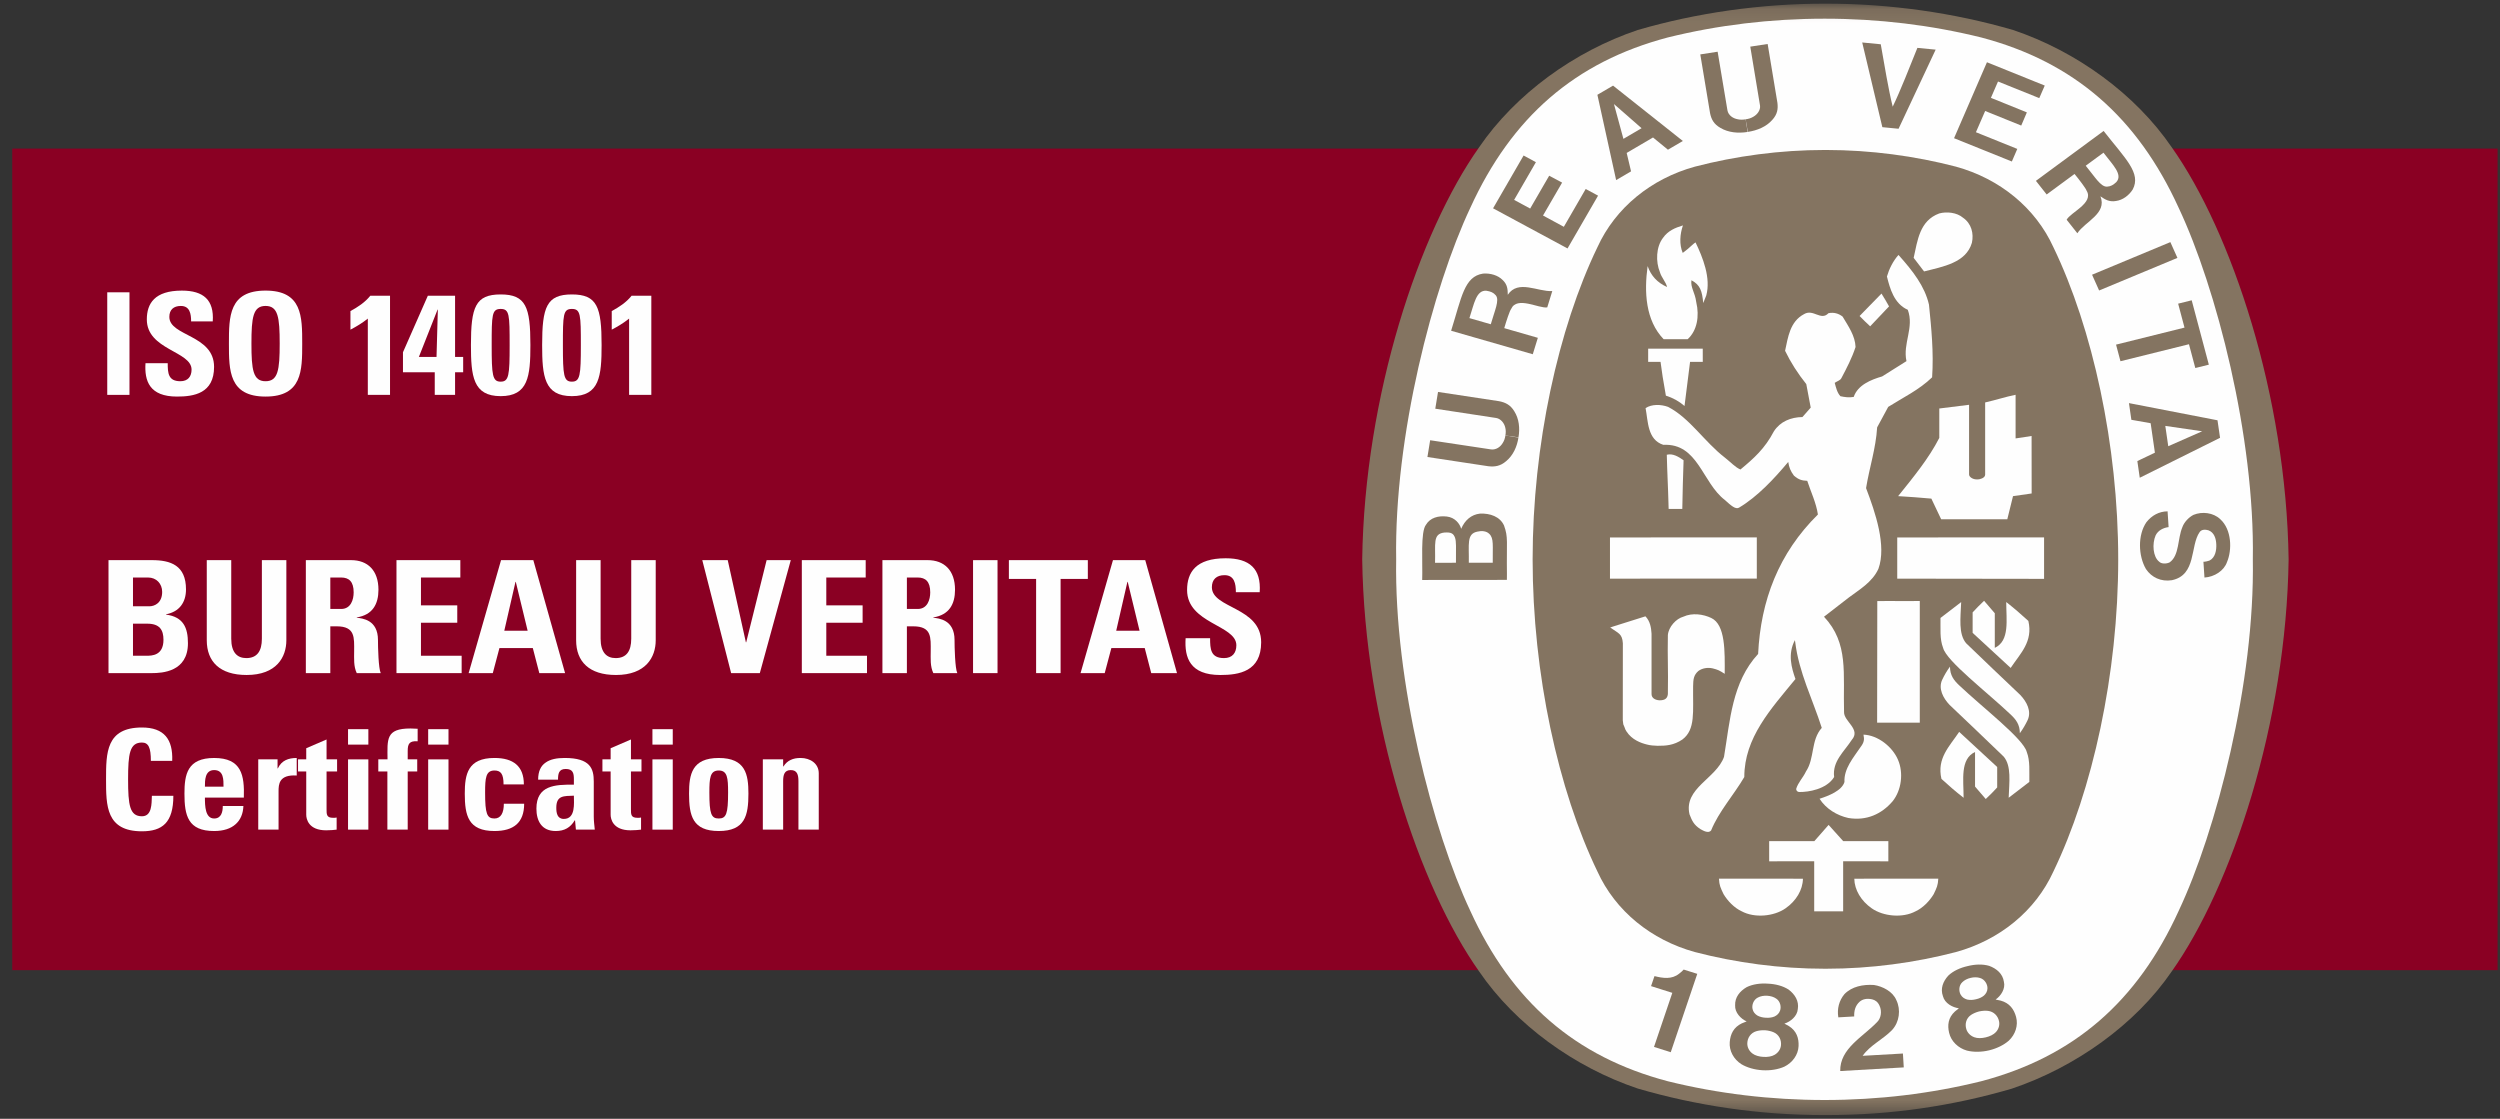 <?xml version="1.0" encoding="UTF-8"?>
<svg width="181px" height="81px" viewBox="0 0 181 81" version="1.1" xmlns="http://www.w3.org/2000/svg" xmlns:xlink="http://www.w3.org/1999/xlink">
    <rect x="0" y="0" width="181" height="81" fill="#333333" stroke="none"/>
    <!-- Generator: Sketch 51.3 (57544) - http://www.bohemiancoding.com/sketch -->
    <title>bureau-veritas-iso-14001</title>
    <desc>Created with Sketch.</desc>
    <defs>
        <polygon id="path-1" points="0 80.58 179.938 80.58 179.938 0.112 0 0.112"></polygon>
        <polygon id="path-3" points="0 80.58 179.938 80.58 179.938 0.112 0 0.112"></polygon>
        <polygon id="path-5" points="0 80.58 179.938 80.58 179.938 0.112 0 0.112"></polygon>
        <polygon id="path-7" points="0 80.58 179.938 80.58 179.938 0.112 0 0.112"></polygon>
        <polygon id="path-9" points="0 80.58 179.938 80.58 179.938 0.112 0 0.112"></polygon>
        <polygon id="path-11" points="0 80.58 179.938 80.58 179.938 0.112 0 0.112"></polygon>
        <polygon id="path-13" points="0 80.58 179.938 80.58 179.938 0.112 0 0.112"></polygon>
        <polygon id="path-15" points="0 80.58 179.938 80.58 179.938 0.112 0 0.112"></polygon>
        <polygon id="path-17" points="0 80.58 179.938 80.58 179.938 0.112 0 0.112"></polygon>
        <polygon id="path-19" points="0 80.58 179.938 80.58 179.938 0.112 0 0.112"></polygon>
        <polygon id="path-21" points="0 80.58 179.938 80.58 179.938 0.112 0 0.112"></polygon>
        <polygon id="path-23" points="0 80.58 179.938 80.58 179.938 0.112 0 0.112"></polygon>
        <polygon id="path-25" points="0 80.58 179.938 80.58 179.938 0.112 0 0.112"></polygon>
        <polygon id="path-27" points="0 80.58 179.938 80.58 179.938 0.112 0 0.112"></polygon>
        <polygon id="path-29" points="0 80.58 179.938 80.58 179.938 0.112 0 0.112"></polygon>
        <polygon id="path-31" points="0 80.58 179.938 80.58 179.938 0.112 0 0.112"></polygon>
        <polygon id="path-33" points="0 80.58 179.938 80.58 179.938 0.112 0 0.112"></polygon>
        <polygon id="path-35" points="0 80.58 179.938 80.58 179.938 0.112 0 0.112"></polygon>
        <polygon id="path-37" points="0 80.58 179.938 80.58 179.938 0.112 0 0.112"></polygon>
        <polygon id="path-39" points="0 80.58 179.938 80.58 179.938 0.112 0 0.112"></polygon>
        <polygon id="path-41" points="0 80.58 179.938 80.58 179.938 0.112 0 0.112"></polygon>
        <polygon id="path-43" points="0 80.58 179.938 80.58 179.938 0.112 0 0.112"></polygon>
        <polygon id="path-45" points="0 80.58 179.938 80.58 179.938 0.112 0 0.112"></polygon>
        <polygon id="path-47" points="0 80.58 179.938 80.58 179.938 0.112 0 0.112"></polygon>
        <polygon id="path-49" points="0 80.58 179.938 80.58 179.938 0.112 0 0.112"></polygon>
        <polygon id="path-51" points="0 80.58 179.938 80.58 179.938 0.112 0 0.112"></polygon>
        <polygon id="path-53" points="0 80.58 179.938 80.58 179.938 0.112 0 0.112"></polygon>
        <polygon id="path-55" points="0 80.58 179.938 80.58 179.938 0.112 0 0.112"></polygon>
        <polygon id="path-57" points="0 80.58 179.938 80.58 179.938 0.112 0 0.112"></polygon>
        <polygon id="path-59" points="0 80.58 179.938 80.58 179.938 0.112 0 0.112"></polygon>
        <polygon id="path-61" points="0 80.58 179.938 80.58 179.938 0.112 0 0.112"></polygon>
        <polygon id="path-63" points="0 80.58 179.938 80.58 179.938 0.112 0 0.112"></polygon>
        <polygon id="path-65" points="0 80.58 179.938 80.58 179.938 0.112 0 0.112"></polygon>
        <polygon id="path-67" points="0 80.58 179.938 80.58 179.938 0.112 0 0.112"></polygon>
        <polygon id="path-69" points="0 80.58 179.938 80.58 179.938 0.112 0 0.112"></polygon>
        <polygon id="path-71" points="0 80.58 179.938 80.58 179.938 0.112 0 0.112"></polygon>
        <polygon id="path-73" points="0 80.58 179.938 80.58 179.938 0.112 0 0.112"></polygon>
        <polygon id="path-75" points="0 80.58 179.938 80.58 179.938 0.112 0 0.112"></polygon>
        <polygon id="path-77" points="0 80.58 179.938 80.58 179.938 0.112 0 0.112"></polygon>
        <polygon id="path-79" points="0 80.58 179.938 80.58 179.938 0.112 0 0.112"></polygon>
        <polygon id="path-81" points="0 80.58 179.938 80.58 179.938 0.112 0 0.112"></polygon>
        <polygon id="path-83" points="0 80.58 179.938 80.58 179.938 0.112 0 0.112"></polygon>
        <polygon id="path-85" points="0 80.58 179.938 80.58 179.938 0.112 0 0.112"></polygon>
        <polygon id="path-87" points="0 80.58 179.938 80.58 179.938 0.112 0 0.112"></polygon>
        <polygon id="path-89" points="0 80.58 179.938 80.58 179.938 0.112 0 0.112"></polygon>
        <polygon id="path-91" points="0 80.58 179.938 80.58 179.938 0.112 0 0.112"></polygon>
        <polygon id="path-93" points="0 80.58 179.938 80.58 179.938 0.112 0 0.112"></polygon>
        <polygon id="path-95" points="0 80.58 179.938 80.58 179.938 0.112 0 0.112"></polygon>
        <polygon id="path-97" points="0 80.58 179.938 80.58 179.938 0.112 0 0.112"></polygon>
        <polygon id="path-99" points="0 80.58 179.938 80.58 179.938 0.112 0 0.112"></polygon>
        <polygon id="path-101" points="0 80.58 179.938 80.58 179.938 0.112 0 0.112"></polygon>
        <polygon id="path-103" points="0 80.58 179.938 80.58 179.938 0.112 0 0.112"></polygon>
        <polygon id="path-105" points="0 80.58 179.938 80.58 179.938 0.112 0 0.112"></polygon>
        <polygon id="path-107" points="0 80.58 179.938 80.58 179.938 0.112 0 0.112"></polygon>
        <polygon id="path-109" points="0 80.58 179.938 80.58 179.938 0.112 0 0.112"></polygon>
        <polygon id="path-111" points="0 80.58 179.938 80.58 179.938 0.112 0 0.112"></polygon>
        <polygon id="path-113" points="0 80.58 179.938 80.58 179.938 0.112 0 0.112"></polygon>
        <polygon id="path-115" points="0 80.58 179.938 80.58 179.938 0.112 0 0.112"></polygon>
        <polygon id="path-117" points="0 80.58 179.938 80.58 179.938 0.112 0 0.112"></polygon>
    </defs>
    <g id="Desktop" stroke="none" stroke-width="1" fill="none" fill-rule="evenodd">
        <g id="1280_prolac-v01_habilitaciones_v3" transform="translate(-908, -572)">
            <g id="certificaciones" transform="translate(155, 438)">
                <g id="logos" transform="translate(57, 108)">
                    <g id="bureau-veritas-logos" transform="translate(463.887, 25.845)">
                        <g id="bureau-veritas-iso-14001" transform="translate(233, 0)">
                            <g>
                                <polygon id="Fill-1" fill="#8A0023" fill-rule="nonzero" points="0 70.395 179.938 70.395 179.938 10.912 0 10.912"></polygon>
                                <polygon id="Fill-2" fill="#FEFEFE" fill-rule="nonzero" points="6.878 28.744 8.487 28.744 8.487 21.318 6.878 21.318"></polygon>
                                <g id="Group-95" transform="translate(0, 0.307)">
                                    <path d="M11.927,28.56 C9.935,28.56 9.562,27.429 9.647,26.143 L11.256,26.143 C11.256,26.853 11.288,27.449 12.172,27.449 C12.715,27.449 12.982,27.11 12.982,26.606 C12.982,25.269 9.743,25.186 9.743,22.975 C9.743,21.813 10.318,20.888 12.279,20.888 C13.845,20.888 14.623,21.566 14.516,23.119 L12.95,23.119 C12.95,22.564 12.854,21.999 12.204,21.999 C11.682,21.999 11.373,22.276 11.373,22.79 C11.373,24.199 14.612,24.076 14.612,26.41 C14.612,28.334 13.152,28.56 11.927,28.56" id="Fill-3" fill="#FEFEFE" fill-rule="nonzero"></path>
                                    <path d="M19.363,24.724 C19.363,22.821 19.245,21.998 18.34,21.998 C17.434,21.998 17.317,22.821 17.317,24.724 C17.317,26.627 17.434,27.449 18.34,27.449 C19.245,27.449 19.363,26.627 19.363,24.724 M15.687,24.724 C15.687,22.76 15.687,20.887 18.34,20.887 C20.993,20.887 20.993,22.76 20.993,24.724 C20.993,26.668 20.993,28.56 18.34,28.56 C15.687,28.56 15.687,26.668 15.687,24.724" id="Fill-5" fill="#FEFEFE" fill-rule="nonzero"></path>
                                    <path d="M24.485,22.369 C25.018,22.081 25.54,21.741 25.924,21.258 L27.351,21.258 L27.351,28.436 L25.743,28.436 L25.743,22.914 C25.359,23.222 24.922,23.489 24.485,23.716 L24.485,22.369 Z" id="Fill-7" fill="#FEFEFE" fill-rule="nonzero"></path>
                                    <path d="M30.717,25.691 L30.813,22.265 L30.792,22.265 L29.439,25.691 L30.717,25.691 Z M28.288,25.351 C30.078,21.289 30.078,21.268 30.089,21.258 L32.06,21.258 L32.06,25.691 L32.646,25.691 L32.646,26.801 L32.06,26.801 L32.06,28.437 L30.589,28.437 L30.589,26.801 L28.288,26.801 L28.288,25.351 Z" id="Fill-9" fill="#FEFEFE" fill-rule="nonzero"></path>
                                    <path d="M34.711,24.847 C34.711,27.017 34.765,27.48 35.361,27.48 C35.958,27.48 36.011,27.017 36.011,24.847 C36.011,22.636 36.001,22.215 35.361,22.215 C34.722,22.215 34.711,22.636 34.711,24.847 M37.514,24.827 C37.514,27.079 37.364,28.529 35.361,28.529 C33.358,28.529 33.209,27.079 33.209,24.827 C33.209,22.081 33.529,21.165 35.361,21.165 C37.194,21.165 37.514,22.081 37.514,24.827" id="Fill-11" fill="#FEFEFE" fill-rule="nonzero"></path>
                                    <path d="M39.867,24.847 C39.867,27.017 39.92,27.48 40.517,27.48 C41.114,27.48 41.167,27.017 41.167,24.847 C41.167,22.636 41.156,22.215 40.517,22.215 C39.877,22.215 39.867,22.636 39.867,24.847 M42.669,24.827 C42.669,27.079 42.52,28.529 40.517,28.529 C38.514,28.529 38.364,27.079 38.364,24.827 C38.364,22.081 38.684,21.165 40.517,21.165 C42.349,21.165 42.669,22.081 42.669,24.827" id="Fill-13" fill="#FEFEFE" fill-rule="nonzero"></path>
                                    <path d="M43.403,22.369 C43.936,22.081 44.458,21.741 44.841,21.258 L46.269,21.258 L46.269,28.436 L44.66,28.436 L44.66,22.914 C44.277,23.222 43.84,23.489 43.403,23.716 L43.403,22.369 Z" id="Fill-15" fill="#FEFEFE" fill-rule="nonzero"></path>
                                    <path d="M8.741,47.324 L9.727,47.324 C10.103,47.324 10.948,47.313 10.948,46.169 C10.948,45.444 10.666,45.002 9.774,45.002 L8.741,45.002 L8.741,47.324 Z M8.741,43.744 L9.927,43.744 C10.314,43.744 10.854,43.495 10.854,42.702 C10.854,42.102 10.431,41.66 9.833,41.66 L8.741,41.66 L8.741,43.744 Z M6.969,48.582 L6.969,40.402 L10.115,40.402 C11.464,40.402 12.579,40.776 12.579,42.521 C12.579,43.461 12.098,44.141 11.135,44.322 L11.135,44.345 C12.391,44.515 12.72,45.296 12.72,46.418 C12.72,48.491 10.854,48.582 10.103,48.582 L6.969,48.582 Z" id="Fill-17" fill="#FEFEFE" fill-rule="nonzero"></path>
                                    <path d="M19.845,40.402 L19.845,46.203 C19.845,47.426 19.13,48.717 16.97,48.717 C15.022,48.717 14.083,47.743 14.083,46.203 L14.083,40.402 L15.855,40.402 L15.855,46.089 C15.855,47.098 16.301,47.494 16.947,47.494 C17.721,47.494 18.073,46.996 18.073,46.089 L18.073,40.402 L19.845,40.402 Z" id="Fill-19" fill="#FEFEFE" fill-rule="nonzero"></path>
                                    <path d="M23.028,43.937 L23.814,43.937 C24.518,43.937 24.718,43.257 24.718,42.736 C24.718,41.954 24.377,41.66 23.814,41.66 L23.028,41.66 L23.028,43.937 Z M23.028,48.582 L21.256,48.582 L21.256,40.402 L24.53,40.402 C25.739,40.402 26.513,41.15 26.513,42.544 C26.513,43.586 26.091,44.367 24.941,44.549 L24.941,44.571 C25.328,44.617 26.478,44.707 26.478,46.18 C26.478,46.701 26.513,48.242 26.678,48.582 L24.941,48.582 C24.706,48.083 24.753,47.528 24.753,46.996 C24.753,46.021 24.847,45.194 23.486,45.194 L23.028,45.194 L23.028,48.582 Z" id="Fill-21" fill="#FEFEFE" fill-rule="nonzero"></path>
                                    <polygon id="Fill-23" fill="#FEFEFE" fill-rule="nonzero" points="27.818 48.582 27.818 40.402 32.442 40.402 32.442 41.66 29.59 41.66 29.59 43.676 32.219 43.676 32.219 44.934 29.59 44.934 29.59 47.324 32.536 47.324 32.536 48.582"></polygon>
                                    <path d="M36.457,41.977 L36.434,41.977 L35.624,45.512 L37.314,45.512 L36.457,41.977 Z M33.042,48.582 L35.389,40.402 L37.725,40.402 L40.025,48.582 L38.159,48.582 L37.689,46.769 L35.272,46.769 L34.791,48.582 L33.042,48.582 Z" id="Fill-25" fill="#FEFEFE" fill-rule="nonzero"></path>
                                    <path d="M46.587,40.402 L46.587,46.203 C46.587,47.426 45.871,48.717 43.712,48.717 C41.764,48.717 40.825,47.743 40.825,46.203 L40.825,40.402 L42.597,40.402 L42.597,46.089 C42.597,47.098 43.043,47.494 43.688,47.494 C44.463,47.494 44.815,46.996 44.815,46.089 L44.815,40.402 L46.587,40.402 Z" id="Fill-27" fill="#FEFEFE" fill-rule="nonzero"></path>
                                    <polygon id="Fill-29" fill="#FEFEFE" fill-rule="nonzero" points="49.958 40.402 51.8 40.402 53.115 46.35 53.138 46.35 54.617 40.402 56.366 40.402 54.124 48.582 52.047 48.582"></polygon>
                                    <polygon id="Fill-31" fill="#FEFEFE" fill-rule="nonzero" points="57.165 48.582 57.165 40.402 61.789 40.402 61.789 41.66 58.937 41.66 58.937 43.676 61.566 43.676 61.566 44.934 58.937 44.934 58.937 47.324 61.883 47.324 61.883 48.582"></polygon>
                                    <path d="M64.772,43.937 L65.558,43.937 C66.262,43.937 66.462,43.257 66.462,42.736 C66.462,41.954 66.121,41.66 65.558,41.66 L64.772,41.66 L64.772,43.937 Z M64.772,48.582 L63,48.582 L63,40.402 L66.274,40.402 C67.483,40.402 68.257,41.15 68.257,42.544 C68.257,43.586 67.835,44.367 66.685,44.549 L66.685,44.571 C67.072,44.617 68.222,44.707 68.222,46.18 C68.222,46.701 68.257,48.242 68.422,48.582 L66.685,48.582 C66.45,48.083 66.497,47.528 66.497,46.996 C66.497,46.021 66.591,45.194 65.23,45.194 L64.772,45.194 L64.772,48.582 Z" id="Fill-33" fill="#FEFEFE" fill-rule="nonzero"></path>
                                    <g id="Fill-35-Clipped">
                                        <mask id="mask-2" fill="white">
                                            <use xlink:href="#path-1"></use>
                                        </mask>
                                        <g id="path-1"></g>
                                        <polygon id="Fill-35" fill="#FEFEFE" fill-rule="nonzero" mask="url(#mask-2)" points="69.562 48.582 71.334 48.582 71.334 40.403 69.562 40.403"></polygon>
                                    </g>
                                    <g id="Fill-37-Clipped">
                                        <mask id="mask-4" fill="white">
                                            <use xlink:href="#path-3"></use>
                                        </mask>
                                        <g id="path-1"></g>
                                        <polygon id="Fill-37" fill="#FEFEFE" fill-rule="nonzero" mask="url(#mask-4)" points="77.872 40.402 77.872 41.762 75.9 41.762 75.9 48.582 74.128 48.582 74.128 41.762 72.156 41.762 72.156 40.402"></polygon>
                                    </g>
                                    <g id="Fill-38-Clipped">
                                        <mask id="mask-6" fill="white">
                                            <use xlink:href="#path-5"></use>
                                        </mask>
                                        <g id="path-1"></g>
                                        <path d="M80.76,41.977 L80.737,41.977 L79.927,45.512 L81.617,45.512 L80.76,41.977 Z M77.345,48.582 L79.692,40.402 L82.028,40.402 L84.328,48.582 L82.462,48.582 L81.992,46.769 L79.575,46.769 L79.094,48.582 L77.345,48.582 Z" id="Fill-38" fill="#FEFEFE" fill-rule="nonzero" mask="url(#mask-6)"></path>
                                    </g>
                                    <g id="Fill-39-Clipped">
                                        <mask id="mask-8" fill="white">
                                            <use xlink:href="#path-7"></use>
                                        </mask>
                                        <g id="path-1"></g>
                                        <path d="M87.463,48.718 C85.269,48.718 84.858,47.471 84.952,46.055 L86.724,46.055 C86.724,46.837 86.759,47.494 87.733,47.494 C88.332,47.494 88.625,47.12 88.625,46.565 C88.625,45.092 85.058,45.002 85.058,42.566 C85.058,41.286 85.691,40.267 87.851,40.267 C89.576,40.267 90.432,41.014 90.315,42.725 L88.59,42.725 C88.59,42.113 88.485,41.49 87.768,41.49 C87.193,41.49 86.853,41.796 86.853,42.362 C86.853,43.914 90.421,43.778 90.421,46.35 C90.421,48.468 88.813,48.718 87.463,48.718" id="Fill-39" fill="#FEFEFE" fill-rule="nonzero" mask="url(#mask-8)"></path>
                                    </g>
                                    <g id="Fill-40-Clipped">
                                        <mask id="mask-10" fill="white">
                                            <use xlink:href="#path-9"></use>
                                        </mask>
                                        <g id="path-1"></g>
                                        <path d="M6.791,56.277 C6.791,54.353 6.791,52.519 9.39,52.519 C10.997,52.519 11.643,53.376 11.581,54.937 L10.036,54.937 C10.036,53.97 9.859,53.608 9.39,53.608 C8.502,53.608 8.387,54.413 8.387,56.277 C8.387,58.14 8.502,58.946 9.39,58.946 C10.12,58.946 10.088,58.04 10.109,57.465 L11.664,57.465 C11.664,59.41 10.861,60.034 9.39,60.034 C6.791,60.034 6.791,58.181 6.791,56.277" id="Fill-40" fill="#FEFEFE" fill-rule="nonzero" mask="url(#mask-10)"></path>
                                    </g>
                                    <g id="Fill-41-Clipped">
                                        <mask id="mask-12" fill="white">
                                            <use xlink:href="#path-11"></use>
                                        </mask>
                                        <g id="path-1"></g>
                                        <path d="M15.295,56.801 C15.295,56.307 15.316,55.602 14.617,55.602 C13.939,55.602 13.949,56.368 13.949,56.801 L15.295,56.801 Z M13.949,57.596 C13.949,58.201 13.97,59.107 14.617,59.107 C15.139,59.107 15.243,58.624 15.243,58.201 L16.735,58.201 C16.715,58.755 16.527,59.208 16.172,59.52 C15.828,59.833 15.306,60.014 14.617,60.014 C12.718,60.014 12.467,58.896 12.467,57.304 C12.467,55.914 12.676,54.726 14.617,54.726 C16.6,54.726 16.819,55.965 16.767,57.596 L13.949,57.596 Z" id="Fill-41" fill="#FEFEFE" fill-rule="nonzero" mask="url(#mask-12)"></path>
                                    </g>
                                    <g id="Fill-42-Clipped">
                                        <mask id="mask-14" fill="white">
                                            <use xlink:href="#path-13"></use>
                                        </mask>
                                        <g id="path-1"></g>
                                        <path d="M19.208,54.826 L19.208,55.481 L19.229,55.481 C19.5,54.897 20.001,54.726 20.596,54.726 L20.596,55.995 C19.302,55.914 19.281,56.639 19.281,57.143 L19.281,59.913 L17.81,59.913 L17.81,54.826 L19.208,54.826 Z" id="Fill-42" fill="#FEFEFE" fill-rule="nonzero" mask="url(#mask-14)"></path>
                                    </g>
                                    <g id="Fill-43-Clipped">
                                        <mask id="mask-16" fill="white">
                                            <use xlink:href="#path-15"></use>
                                        </mask>
                                        <g id="path-1"></g>
                                        <path d="M20.69,54.826 L21.285,54.826 L21.285,54.02 L22.756,53.386 L22.756,54.826 L23.518,54.826 L23.518,55.703 L22.756,55.703 L22.756,58.422 C22.756,58.805 22.746,59.057 23.226,59.057 C23.319,59.057 23.413,59.057 23.486,59.037 L23.486,59.913 C23.288,59.934 23.079,59.963 22.725,59.963 C21.452,59.963 21.285,59.148 21.285,58.836 L21.285,55.703 L20.69,55.703 L20.69,54.826 Z" id="Fill-43" fill="#FEFEFE" fill-rule="nonzero" mask="url(#mask-16)"></path>
                                    </g>
                                    <g id="Fill-44-Clipped">
                                        <mask id="mask-18" fill="white">
                                            <use xlink:href="#path-17"></use>
                                        </mask>
                                        <g id="path-1"></g>
                                        <path d="M24.311,59.913 L25.782,59.913 L25.782,54.827 L24.311,54.827 L24.311,59.913 Z M24.311,53.758 L25.782,53.758 L25.782,52.64 L24.311,52.64 L24.311,53.758 Z" id="Fill-44" fill="#FEFEFE" fill-rule="nonzero" mask="url(#mask-18)"></path>
                                    </g>
                                    <g id="Fill-45-Clipped">
                                        <mask id="mask-20" fill="white">
                                            <use xlink:href="#path-19"></use>
                                        </mask>
                                        <g id="path-1"></g>
                                        <path d="M29.351,53.516 C28.756,53.476 28.631,53.698 28.631,54.211 L28.631,54.826 L29.32,54.826 L29.32,55.703 L28.631,55.703 L28.631,59.913 L27.159,59.913 L27.159,55.703 L26.502,55.703 L26.502,54.826 L27.17,54.826 C27.159,53.366 27.034,52.59 28.829,52.59 C29.007,52.59 29.174,52.6 29.351,52.61 L29.351,53.516 Z" id="Fill-45" fill="#FEFEFE" fill-rule="nonzero" mask="url(#mask-20)"></path>
                                    </g>
                                    <g id="Fill-46-Clipped">
                                        <mask id="mask-22" fill="white">
                                            <use xlink:href="#path-21"></use>
                                        </mask>
                                        <g id="path-1"></g>
                                        <path d="M30.113,59.913 L31.584,59.913 L31.584,54.827 L30.113,54.827 L30.113,59.913 Z M30.113,53.758 L31.584,53.758 L31.584,52.64 L30.113,52.64 L30.113,53.758 Z" id="Fill-46" fill="#FEFEFE" fill-rule="nonzero" mask="url(#mask-22)"></path>
                                    </g>
                                    <g id="Fill-47-Clipped">
                                        <mask id="mask-24" fill="white">
                                            <use xlink:href="#path-23"></use>
                                        </mask>
                                        <g id="path-1"></g>
                                        <path d="M35.57,56.64 C35.57,55.884 35.372,55.632 34.913,55.632 C34.286,55.632 34.235,56.166 34.235,57.224 C34.235,58.775 34.37,59.107 34.913,59.107 C35.372,59.107 35.591,58.704 35.591,58.04 L37.062,58.04 C37.062,59.42 36.29,60.014 34.913,60.014 C33.013,60.014 32.763,58.896 32.763,57.304 C32.763,55.914 32.971,54.725 34.913,54.725 C36.269,54.725 37.041,55.31 37.041,56.64 L35.57,56.64 Z" id="Fill-47" fill="#FEFEFE" fill-rule="nonzero" mask="url(#mask-24)"></path>
                                    </g>
                                    <g id="Fill-48-Clipped">
                                        <mask id="mask-26" fill="white">
                                            <use xlink:href="#path-25"></use>
                                        </mask>
                                        <g id="path-1"></g>
                                        <path d="M39.389,58.332 C39.389,58.694 39.452,59.138 39.932,59.138 C40.798,59.138 40.662,58.009 40.662,57.455 C39.932,57.485 39.389,57.425 39.389,58.332 Z M42.102,58.966 C42.102,59.279 42.144,59.601 42.175,59.913 L40.808,59.913 L40.746,59.238 L40.725,59.238 C40.412,59.762 39.984,60.014 39.347,60.014 C38.325,60.014 37.949,59.279 37.949,58.392 C37.949,56.71 39.295,56.64 40.662,56.66 L40.662,56.267 C40.662,55.833 40.6,55.521 40.067,55.521 C39.556,55.521 39.514,55.894 39.514,56.297 L38.074,56.297 C38.074,55.683 38.273,55.29 38.617,55.058 C38.951,54.816 39.431,54.725 39.994,54.725 C41.862,54.725 42.102,55.501 42.102,56.428 L42.102,58.966 Z" id="Fill-48" fill="#FEFEFE" fill-rule="nonzero" mask="url(#mask-26)"></path>
                                    </g>
                                    <g id="Fill-49-Clipped">
                                        <mask id="mask-28" fill="white">
                                            <use xlink:href="#path-27"></use>
                                        </mask>
                                        <g id="path-1"></g>
                                        <path d="M42.728,54.826 L43.323,54.826 L43.323,54.02 L44.794,53.386 L44.794,54.826 L45.556,54.826 L45.556,55.703 L44.794,55.703 L44.794,58.422 C44.794,58.805 44.784,59.057 45.264,59.057 C45.358,59.057 45.452,59.057 45.525,59.037 L45.525,59.913 C45.327,59.934 45.118,59.963 44.763,59.963 C43.49,59.963 43.323,59.148 43.323,58.836 L43.323,55.703 L42.728,55.703 L42.728,54.826 Z" id="Fill-49" fill="#FEFEFE" fill-rule="nonzero" mask="url(#mask-28)"></path>
                                    </g>
                                    <g id="Fill-50-Clipped">
                                        <mask id="mask-30" fill="white">
                                            <use xlink:href="#path-29"></use>
                                        </mask>
                                        <g id="path-1"></g>
                                        <path d="M46.349,59.913 L47.82,59.913 L47.82,54.827 L46.349,54.827 L46.349,59.913 Z M46.349,53.758 L47.82,53.758 L47.82,52.64 L46.349,52.64 L46.349,53.758 Z" id="Fill-50" fill="#FEFEFE" fill-rule="nonzero" mask="url(#mask-30)"></path>
                                    </g>
                                    <g id="Fill-51-Clipped">
                                        <mask id="mask-32" fill="white">
                                            <use xlink:href="#path-31"></use>
                                        </mask>
                                        <g id="path-1"></g>
                                        <path d="M51.827,57.224 C51.827,56.166 51.775,55.632 51.149,55.632 C50.523,55.632 50.471,56.166 50.471,57.224 C50.471,58.775 50.607,59.107 51.149,59.107 C51.692,59.107 51.827,58.775 51.827,57.224 M49,57.304 C49,55.914 49.208,54.726 51.149,54.726 C53.09,54.726 53.299,55.914 53.299,57.304 C53.299,58.896 53.049,60.014 51.149,60.014 C49.25,60.014 49,58.896 49,57.304" id="Fill-51" fill="#FEFEFE" fill-rule="nonzero" mask="url(#mask-32)"></path>
                                    </g>
                                    <g id="Fill-52-Clipped">
                                        <mask id="mask-34" fill="white">
                                            <use xlink:href="#path-33"></use>
                                        </mask>
                                        <g id="path-1"></g>
                                        <path d="M55.813,55.34 L55.834,55.34 C55.98,55.108 56.158,54.957 56.356,54.867 C56.565,54.766 56.805,54.725 57.076,54.725 C57.775,54.725 58.391,55.128 58.391,55.833 L58.391,59.913 L56.92,59.913 L56.92,56.408 C56.92,55.954 56.836,55.602 56.367,55.602 C55.897,55.602 55.813,55.954 55.813,56.408 L55.813,59.913 L54.342,59.913 L54.342,54.826 L55.813,54.826 L55.813,55.34 Z" id="Fill-52" fill="#FEFEFE" fill-rule="nonzero" mask="url(#mask-34)"></path>
                                    </g>
                                    <g id="Fill-53-Clipped">
                                        <mask id="mask-36" fill="white">
                                            <use xlink:href="#path-35"></use>
                                        </mask>
                                        <g id="path-1"></g>
                                        <path d="M131.272,80.58 L131.372,80.58 C136.064,80.58 140.486,79.918 144.757,78.671 C149.353,77.127 153.713,74.032 156.346,70.179 C160.692,64.043 164.637,52.177 164.809,40.361 L164.809,40.329 C164.637,28.514 160.692,16.649 156.346,10.511 C153.713,6.659 149.452,3.563 144.857,2.019 C140.585,0.776 135.965,0.112 131.272,0.112 C126.581,0.112 121.96,0.776 117.689,2.019 C113.094,3.563 108.834,6.659 106.201,10.511 C101.853,16.649 97.908,28.514 97.737,40.329 L97.737,40.361 C97.908,52.177 101.853,64.043 106.201,70.179 C108.834,74.032 113.094,77.114 117.689,78.659 C121.96,79.904 126.481,80.58 131.174,80.58 L131.272,80.58 Z" id="Fill-53" fill="#847461" fill-rule="nonzero" mask="url(#mask-36)"></path>
                                    </g>
                                    <g id="Fill-54-Clipped">
                                        <mask id="mask-38" fill="white">
                                            <use xlink:href="#path-37"></use>
                                        </mask>
                                        <g id="path-1"></g>
                                        <path d="M162.218,40.345 C162.368,49.244 159.562,60.043 156.85,65.794 C153.855,72.36 149.275,76.357 142.548,78.131 C138.923,79.028 135.123,79.488 131.218,79.488 C127.311,79.488 123.489,79.028 119.866,78.131 C113.139,76.357 108.558,72.36 105.562,65.794 C102.852,60.043 100.046,49.244 100.196,40.345 C100.046,31.447 102.852,20.648 105.562,14.897 C108.558,8.332 113.139,4.335 119.866,2.559 C123.489,1.663 127.311,1.201 131.218,1.201 C135.123,1.201 138.923,1.663 142.548,2.559 C149.275,4.335 153.855,8.332 156.85,14.897 C159.562,20.648 162.368,31.447 162.218,40.345" id="Fill-54" fill="#FEFEFE" fill-rule="nonzero" mask="url(#mask-38)"></path>
                                    </g>
                                    <g id="Fill-55-Clipped">
                                        <mask id="mask-40" fill="white">
                                            <use xlink:href="#path-39"></use>
                                        </mask>
                                        <g id="path-1"></g>
                                        <path d="M131.326,10.707 C134.543,10.707 137.76,11.141 140.725,11.914 C143.883,12.784 146.477,14.885 147.78,17.748 C150.61,23.612 152.472,32.051 152.472,40.345 C152.472,48.641 150.61,57.078 147.78,62.943 C146.477,65.806 143.883,67.905 140.725,68.776 C137.76,69.55 134.543,69.984 131.326,69.984 L131.221,69.984 C128.001,69.984 124.786,69.55 121.821,68.776 C118.664,67.905 116.068,65.806 114.766,62.943 C111.935,57.078 110.075,48.641 110.075,40.345 C110.075,32.051 111.935,23.612 114.766,17.748 C116.068,14.885 118.664,12.784 121.821,11.914 C124.786,11.141 128.001,10.707 131.221,10.707 L131.326,10.707 Z" id="Fill-55" fill="#847461" fill-rule="nonzero" mask="url(#mask-40)"></path>
                                    </g>
                                    <g id="Fill-56-Clipped">
                                        <mask id="mask-42" fill="white">
                                            <use xlink:href="#path-41"></use>
                                        </mask>
                                        <g id="path-1"></g>
                                        <path d="M135.88,22.03 C135.432,21.299 135.799,21.952 135.333,21.103" id="Fill-56" fill="#FEFEFE" fill-rule="nonzero" mask="url(#mask-42)"></path>
                                    </g>
                                    <g id="Fill-57-Clipped">
                                        <mask id="mask-44" fill="white">
                                            <use xlink:href="#path-43"></use>
                                        </mask>
                                        <g id="path-1"></g>
                                        <polygon id="Fill-57" fill="#FEFEFE" fill-rule="nonzero" mask="url(#mask-44)" points="126.306 38.756 126.306 41.738 115.675 41.742 115.675 38.759"></polygon>
                                    </g>
                                    <g id="Fill-58-Clipped">
                                        <mask id="mask-46" fill="white">
                                            <use xlink:href="#path-45"></use>
                                        </mask>
                                        <g id="path-1"></g>
                                        <path d="M123.901,64.588 C123.674,64.116 123.59,63.947 123.566,63.464 C125.795,63.464 127.29,63.464 129.646,63.466 C129.633,64.279 129.153,65.077 128.39,65.608 C127.548,66.2 126.145,66.33 125.211,65.826 C124.676,65.581 124.196,65.077 123.901,64.588" id="Fill-58" fill="#FEFEFE" fill-rule="nonzero" mask="url(#mask-46)"></path>
                                    </g>
                                    <g id="Fill-59-Clipped">
                                        <mask id="mask-48" fill="white">
                                            <use xlink:href="#path-47"></use>
                                        </mask>
                                        <g id="path-1"></g>
                                        <path d="M130.461,62.202 L127.201,62.207 L127.201,60.747 L130.473,60.745 L131.503,59.571 C132.006,60.135 132.04,60.175 132.561,60.745 L135.829,60.745 L135.829,62.207 L132.557,62.202 L132.557,65.827 L130.461,65.827 L130.461,62.202 Z" id="Fill-59" fill="#FEFEFE" fill-rule="nonzero" mask="url(#mask-48)"></path>
                                    </g>
                                    <g id="Fill-60-Clipped">
                                        <mask id="mask-50" fill="white">
                                            <use xlink:href="#path-49"></use>
                                        </mask>
                                        <g id="path-1"></g>
                                        <path d="M130.849,57.678 C131.519,57.463 132.462,57.092 132.652,56.465 C132.605,55.496 133.294,54.714 133.814,53.941 C134.071,53.601 134.106,53.401 134.029,53.036 C135.072,53.074 136.127,53.913 136.527,54.854 C136.941,55.809 136.78,57.06 136.14,57.858 C135.339,58.8 134.229,59.29 132.932,59.07 C132.117,58.891 131.318,58.413 130.849,57.678" id="Fill-60" fill="#FEFEFE" fill-rule="nonzero" mask="url(#mask-50)"></path>
                                    </g>
                                    <g id="Fill-61-Clipped">
                                        <mask id="mask-52" fill="white">
                                            <use xlink:href="#path-51"></use>
                                        </mask>
                                        <g id="path-1"></g>
                                        <path d="M123.006,44.589 C122.422,44.313 121.636,44.199 120.989,44.496 C120.468,44.635 119.918,45.232 119.867,45.824 C119.834,47.601 119.9,48.149 119.867,50.099 C119.834,50.406 119.666,50.551 119.265,50.551 C118.931,50.534 118.682,50.374 118.685,50.094 L118.685,45.734 C118.658,45.27 118.578,44.819 118.243,44.47 L115.906,45.206 L115.692,45.28 C116.284,45.703 116.56,45.716 116.608,46.418 L116.603,51.996 L116.64,52.291 L116.723,52.485 L116.789,52.663 L116.874,52.808 C117.257,53.404 117.908,53.646 118.366,53.755 C118.567,53.814 118.92,53.841 119.121,53.843 C119.727,53.847 120.301,53.807 120.919,53.388 C121.881,52.662 121.67,51.389 121.694,49.538 C121.701,49.019 121.737,48.726 122.072,48.429 C122.352,48.223 122.74,48.159 123.1,48.236 C123.507,48.342 123.574,48.374 123.982,48.633 C123.992,47.036 124.042,45.071 123.006,44.589" id="Fill-61" fill="#FEFEFE" fill-rule="nonzero" mask="url(#mask-52)"></path>
                                    </g>
                                    <g id="Fill-62-Clipped">
                                        <mask id="mask-54" fill="white">
                                            <use xlink:href="#path-53"></use>
                                        </mask>
                                        <g id="path-1"></g>
                                        <path d="M144.694,51.588 C142.988,49.967 140.031,47.71 139.793,46.753 C139.538,46.109 139.618,45.334 139.604,44.588 C140.098,44.212 140.507,43.887 141.102,43.439 C141.058,44.581 140.891,45.74 141.461,46.418 C142.854,47.759 144.121,48.972 145.376,50.158 C145.844,50.648 146.218,51.344 145.91,51.99 C145.764,52.298 145.563,52.647 145.35,52.93 C145.35,52.301 145.065,51.942 144.694,51.588" id="Fill-62" fill="#FEFEFE" fill-rule="nonzero" mask="url(#mask-54)"></path>
                                    </g>
                                    <g id="Fill-63-Clipped">
                                        <mask id="mask-56" fill="white">
                                            <use xlink:href="#path-55"></use>
                                        </mask>
                                        <g id="path-1"></g>
                                        <path d="M135.029,43.367 C136.33,43.348 136.751,43.382 138.106,43.359 L138.106,52.169 L135.017,52.169 L135.029,43.367 Z" id="Fill-63" fill="#FEFEFE" fill-rule="nonzero" mask="url(#mask-56)"></path>
                                    </g>
                                    <g id="Fill-64-Clipped">
                                        <mask id="mask-58" fill="white">
                                            <use xlink:href="#path-57"></use>
                                        </mask>
                                        <g id="path-1"></g>
                                        <path d="M141.932,44.184 C142.26,43.835 142.377,43.707 142.76,43.345 L143.536,44.247 L143.536,46.753 C144.631,46.237 144.364,44.738 144.364,43.436 C145.015,43.949 145.343,44.238 145.966,44.803 C146.318,46.302 145.383,47.156 144.685,48.206 L141.932,45.667 L141.932,44.184 Z" id="Fill-64" fill="#FEFEFE" fill-rule="nonzero" mask="url(#mask-58)"></path>
                                    </g>
                                    <g id="Fill-65-Clipped">
                                        <mask id="mask-60" fill="white">
                                            <use xlink:href="#path-59"></use>
                                        </mask>
                                        <g id="path-1"></g>
                                        <path d="M144.441,37.445 L144.855,35.768 L146.205,35.575 L146.2,31.412 C145.68,31.487 145.465,31.542 145.042,31.589 L145.042,28.43 C144.333,28.573 143.585,28.818 142.838,28.985 L142.838,34.221 C142.827,34.474 142.411,34.56 142.324,34.556 L142.21,34.556 C141.942,34.556 141.674,34.379 141.674,34.201 L141.674,29.155 L139.518,29.423 L139.518,31.552 C138.755,33.047 137.634,34.402 136.538,35.768 C137.7,35.845 137.785,35.845 138.943,35.948 L139.654,37.445 L144.441,37.445 Z" id="Fill-65" fill="#FEFEFE" fill-rule="nonzero" mask="url(#mask-60)"></path>
                                    </g>
                                    <g id="Fill-66-Clipped">
                                        <mask id="mask-62" fill="white">
                                            <use xlink:href="#path-61"></use>
                                        </mask>
                                        <g id="path-1"></g>
                                        <path d="M119.914,36.409 C119.881,35.031 119.82,34.13 119.789,32.772 C120.23,32.656 120.657,32.927 121.004,33.172 C120.948,34.903 120.948,34.886 120.911,36.697 L119.923,36.697 L119.914,36.409 Z" id="Fill-66" fill="#FEFEFE" fill-rule="nonzero" mask="url(#mask-62)"></path>
                                    </g>
                                    <g id="Fill-67-Clipped">
                                        <mask id="mask-64" fill="white">
                                            <use xlink:href="#path-63"></use>
                                        </mask>
                                        <g id="path-1"></g>
                                        <path d="M119.723,28.493 C119.486,27.137 119.469,27.036 119.336,26.045 L118.44,26.045 L118.44,25.09 C119.988,25.086 120.844,25.092 122.392,25.092 L122.394,26.045 L121.474,26.045 L121.072,29.241 C120.671,28.893 120.217,28.648 119.723,28.493" id="Fill-67" fill="#FEFEFE" fill-rule="nonzero" mask="url(#mask-64)"></path>
                                    </g>
                                    <g id="Fill-68-Clipped">
                                        <mask id="mask-66" fill="white">
                                            <use xlink:href="#path-65"></use>
                                        </mask>
                                        <g id="path-1"></g>
                                        <path d="M119.561,24.407 C118.242,23.04 118.145,20.985 118.399,19.129 L118.405,19.122 C118.646,19.814 119.097,20.306 119.809,20.629 C119.729,20.267 119.395,19.932 119.288,19.545 C118.98,18.798 119.007,17.727 119.515,17.069 C119.876,16.553 120.391,16.341 120.958,16.167 C120.744,16.785 120.678,17.53 120.942,18.159 C121.31,17.88 121.33,17.862 121.618,17.597 C121.727,17.495 121.777,17.461 121.869,17.397 C122.394,18.479 122.994,19.977 122.646,21.241 L122.427,21.789 C122.346,20.893 122.195,20.467 121.573,20.138 C121.494,20.66 121.836,21.032 121.919,21.711 C122.17,22.763 121.97,23.798 121.299,24.407 L119.561,24.407 Z" id="Fill-68" fill="#FEFEFE" fill-rule="nonzero" mask="url(#mask-66)"></path>
                                    </g>
                                    <g id="Fill-69-Clipped">
                                        <mask id="mask-68" fill="white">
                                            <use xlink:href="#path-67"></use>
                                        </mask>
                                        <g id="path-1"></g>
                                        <path d="M135.88,22.03 L134.513,23.473 C134.149,23.135 134.114,23.097 133.746,22.726 C134.447,22.017 134.518,21.939 135.333,21.103" id="Fill-69" fill="#FEFEFE" fill-rule="nonzero" mask="url(#mask-68)"></path>
                                    </g>
                                    <g id="Fill-70-Clipped">
                                        <mask id="mask-70" fill="white">
                                            <use xlink:href="#path-69"></use>
                                        </mask>
                                        <g id="path-1"></g>
                                        <path d="M137.662,18.516 C137.944,17.265 138.088,15.825 139.514,15.301 C140.05,15.156 140.782,15.224 141.236,15.611 C141.851,16.036 142.025,16.758 141.878,17.428 C141.454,18.879 139.778,19.152 138.415,19.5 L137.662,18.516 Z" id="Fill-70" fill="#FEFEFE" fill-rule="nonzero" mask="url(#mask-70)"></path>
                                    </g>
                                    <g id="Fill-71-Clipped">
                                        <mask id="mask-72" fill="white">
                                            <use xlink:href="#path-71"></use>
                                        </mask>
                                        <g id="path-1"></g>
                                        <polygon id="Fill-71" fill="#FEFEFE" fill-rule="nonzero" mask="url(#mask-72)" points="147.104 38.756 147.104 41.757 136.473 41.742 136.473 38.759"></polygon>
                                    </g>
                                    <g id="Fill-72-Clipped">
                                        <mask id="mask-74" fill="white">
                                            <use xlink:href="#path-73"></use>
                                        </mask>
                                        <g id="path-1"></g>
                                        <path d="M121.432,58.8 C121.004,56.905 123.37,56.221 123.931,54.647 C124.372,52.017 124.505,49.245 126.401,47.194 C126.589,43.324 127.885,39.907 130.73,37.097 C130.597,36.232 130.223,35.472 129.957,34.659 C129.582,34.644 129.33,34.58 128.994,34.285 C128.747,33.951 128.646,33.702 128.581,33.292 C127.591,34.478 126.361,35.807 125.012,36.606 C124.763,36.74 124.446,36.458 123.997,36.051 C122.341,34.788 122.06,31.924 119.535,32.054 C118.386,31.68 118.44,30.377 118.253,29.397 C118.681,29.101 119.369,29.115 119.883,29.307 C121.459,30.12 122.509,31.834 123.997,32.982 C124.396,33.29 124.755,33.693 125.122,33.839 C126.099,33.028 126.885,32.331 127.544,31.074 C128.004,30.364 128.766,30.055 129.609,30.042 L130.209,29.359 L129.888,27.656 C129.276,26.896 128.766,26.097 128.353,25.245 C128.567,24.265 128.701,23.13 129.729,22.589 C130.398,22.19 130.946,23.104 131.492,22.524 C131.893,22.441 132.237,22.549 132.517,22.769 C132.931,23.465 133.428,24.161 133.455,24.973 C133.199,25.761 132.814,26.496 132.426,27.232 C132.337,27.399 132.103,27.451 131.946,27.567 C132.039,27.901 132.117,28.275 132.359,28.533 C132.665,28.598 132.951,28.648 133.322,28.586 C133.614,27.721 134.576,27.335 135.379,27.102 L137.141,25.994 C136.862,24.703 137.716,23.569 137.236,22.278 C136.233,21.829 135.944,20.725 135.727,19.868 C135.885,19.326 136.16,18.759 136.561,18.307 L136.622,18.372 C137.583,19.454 138.465,20.564 138.771,21.905 C138.945,23.619 139.12,25.374 138.998,27.166 C138.051,28.082 136.902,28.624 135.819,29.307 L135.018,30.79 C134.924,32.325 134.456,33.705 134.216,35.188 C134.898,36.98 135.709,39.367 135.111,41.03 C134.658,42.02 133.69,42.559 132.972,43.105 L131.171,44.499 C132.978,46.427 132.543,48.611 132.622,51.405 C132.604,52.078 133.855,52.642 133.186,53.41 C132.63,54.269 131.758,54.969 131.905,56.105 C131.351,57.003 130.023,57.197 129.399,57.189 C129.265,57.197 129.155,57.099 129.155,56.969 C129.289,56.504 129.662,56.144 129.863,55.706 C130.504,54.752 130.209,53.436 131.009,52.546 C130.349,50.472 129.354,48.548 129.086,46.33 L129.064,46.195 C128.529,47.21 128.821,48.209 129.104,49.009 C127.326,51.176 125.4,53.255 125.4,56.105 C124.638,57.407 123.557,58.594 122.996,59.975 C122.802,60.203 122.451,60.001 122.234,59.883 C121.724,59.558 121.608,59.243 121.432,58.8" id="Fill-72" fill="#FEFEFE" fill-rule="nonzero" mask="url(#mask-74)"></path>
                                    </g>
                                    <g id="Fill-73-Clipped">
                                        <mask id="mask-76" fill="white">
                                            <use xlink:href="#path-75"></use>
                                        </mask>
                                        <g id="path-1"></g>
                                        <path d="M140.947,49.455 C142.655,51.076 145.608,53.334 145.85,54.29 C146.103,54.936 146.024,55.709 146.037,56.457 C145.544,56.831 145.135,57.157 144.541,57.605 C144.583,56.464 144.751,55.303 144.18,54.626 C142.786,53.285 141.521,52.073 140.266,50.886 C139.799,50.397 139.424,49.7 139.732,49.055 C139.878,48.746 140.077,48.397 140.292,48.113 C140.292,48.742 140.574,49.101 140.947,49.455" id="Fill-73" fill="#FEFEFE" fill-rule="nonzero" mask="url(#mask-76)"></path>
                                    </g>
                                    <g id="Fill-74-Clipped">
                                        <mask id="mask-78" fill="white">
                                            <use xlink:href="#path-77"></use>
                                        </mask>
                                        <g id="path-1"></g>
                                        <path d="M143.709,56.86 C143.383,57.209 143.265,57.337 142.881,57.697 L142.106,56.796 L142.106,54.291 C141.01,54.807 141.278,56.306 141.278,57.607 C140.627,57.096 140.298,56.805 139.674,56.241 C139.325,54.742 140.259,53.887 140.957,52.836 L143.709,55.377 L143.709,56.86 Z" id="Fill-74" fill="#FEFEFE" fill-rule="nonzero" mask="url(#mask-78)"></path>
                                    </g>
                                    <g id="Fill-75-Clipped">
                                        <mask id="mask-80" fill="white">
                                            <use xlink:href="#path-79"></use>
                                        </mask>
                                        <g id="path-1"></g>
                                        <path d="M139.11,64.588 C139.338,64.116 139.42,63.947 139.445,63.464 C137.215,63.464 135.722,63.464 133.364,63.466 C133.378,64.279 133.86,65.077 134.622,65.608 C135.463,66.2 136.867,66.33 137.802,65.826 C138.335,65.581 138.816,65.077 139.11,64.588" id="Fill-75" fill="#FEFEFE" fill-rule="nonzero" mask="url(#mask-80)"></path>
                                    </g>
                                    <g id="Fill-76-Clipped">
                                        <mask id="mask-82" fill="white">
                                            <use xlink:href="#path-81"></use>
                                        </mask>
                                        <g id="path-1"></g>
                                        <path d="M132.345,77.391 C132.315,75.762 133.965,74.939 135.003,73.859 C135.286,73.598 135.392,73.082 135.188,72.654 C135.066,72.385 134.881,72.255 134.659,72.201 C134.294,72.119 133.984,72.173 133.755,72.368 C133.431,72.658 133.343,73.032 133.357,73.439 L132.207,73.504 C132.106,72.888 132.261,72.289 132.651,71.822 C133.19,71.267 134.001,71.11 134.789,71.161 C135.417,71.259 136.152,71.629 136.412,72.264 C136.744,72.953 136.633,73.836 136.103,74.417 C135.422,75.119 134.531,75.498 133.967,76.289 L136.884,76.123 C136.905,76.473 136.926,76.808 136.946,77.128 L132.345,77.391 Z" id="Fill-76" fill="#847461" fill-rule="nonzero" mask="url(#mask-82)"></path>
                                    </g>
                                    <g id="Fill-77-Clipped">
                                        <mask id="mask-84" fill="white">
                                            <use xlink:href="#path-83"></use>
                                        </mask>
                                        <g id="path-1"></g>
                                        <path d="M121.994,70.354 L121.977,70.408 L120.075,76.029 L118.863,75.645 L120.167,71.795 L120.188,71.729 C119.705,71.567 119.121,71.405 118.649,71.243 L118.897,70.518 C119.511,70.671 120.144,70.772 120.678,70.345 C120.871,70.198 120.905,70.157 121.01,70.044 L121.994,70.354 Z" id="Fill-77" fill="#847461" fill-rule="nonzero" mask="url(#mask-84)"></path>
                                    </g>
                                    <g id="Fill-78-Clipped">
                                        <mask id="mask-86" fill="white">
                                            <use xlink:href="#path-85"></use>
                                        </mask>
                                        <g id="path-1"></g>
                                        <path d="M143.615,74.573 C143.458,74.748 143.182,74.882 142.883,74.952 C142.586,75.025 142.277,75.03 142.055,74.946 C141.755,74.838 141.548,74.608 141.473,74.351 C141.357,73.967 141.473,73.56 141.816,73.329 C141.96,73.231 142.173,73.134 142.404,73.075 C142.637,73.024 142.873,73.013 143.047,73.036 C143.462,73.086 143.763,73.395 143.844,73.787 C143.9,74.046 143.829,74.343 143.615,74.573 M141.067,71.864 C140.923,71.62 140.921,71.208 141.179,70.964 C141.329,70.812 141.549,70.701 141.784,70.647 C142.018,70.589 142.267,70.588 142.472,70.656 C142.817,70.757 143.014,71.122 143.005,71.402 C143.002,71.621 142.898,71.793 142.753,71.926 C142.604,72.053 142.398,72.146 142.179,72.193 C141.961,72.25 141.735,72.26 141.54,72.216 C141.349,72.161 141.175,72.057 141.067,71.864 M145.076,73.468 C144.924,72.916 144.606,72.47 143.965,72.293 L143.595,72.214 C143.973,71.955 144.323,71.434 144.195,70.926 C144.109,70.346 143.673,69.977 143.13,69.776 C142.655,69.638 142.095,69.659 141.566,69.794 C141.032,69.913 140.526,70.143 140.172,70.48 C139.788,70.903 139.581,71.424 139.783,71.977 C139.914,72.485 140.476,72.788 140.935,72.848 L140.646,73.083 C140.162,73.528 140.097,74.065 140.229,74.623 C140.374,75.247 140.891,75.732 141.519,75.911 C141.994,76.03 142.571,76.024 143.125,75.893 C143.678,75.76 144.192,75.507 144.553,75.189 C145.024,74.746 145.247,74.087 145.076,73.468" id="Fill-78" fill="#847461" fill-rule="nonzero" mask="url(#mask-86)"></path>
                                    </g>
                                    <g id="Fill-79-Clipped">
                                        <mask id="mask-88" fill="white">
                                            <use xlink:href="#path-87"></use>
                                        </mask>
                                        <g id="path-1"></g>
                                        <path d="M127.594,76.216 C127.391,76.337 127.087,76.387 126.78,76.367 C126.473,76.351 126.175,76.266 125.99,76.122 C125.737,75.934 125.611,75.654 125.618,75.386 C125.626,74.99 125.861,74.632 126.26,74.511 C126.429,74.459 126.661,74.427 126.901,74.438 C127.14,74.456 127.366,74.513 127.527,74.585 C127.908,74.752 128.097,75.134 128.056,75.53 C128.03,75.796 127.869,76.058 127.594,76.216 M125.997,72.896 C125.934,72.621 126.06,72.23 126.383,72.07 C126.572,71.967 126.817,71.925 127.058,71.94 C127.298,71.954 127.537,72.023 127.711,72.148 C128.011,72.344 128.086,72.747 127.99,73.014 C127.921,73.222 127.767,73.356 127.589,73.442 C127.406,73.52 127.182,73.549 126.957,73.532 C126.733,73.523 126.513,73.467 126.341,73.369 C126.174,73.262 126.041,73.111 125.997,72.896 M129.33,75.582 C129.354,75.01 129.19,74.494 128.632,74.138 L128.304,73.958 C128.744,73.82 129.238,73.422 129.275,72.901 C129.37,72.323 129.068,71.845 128.612,71.496 C128.2,71.227 127.659,71.088 127.113,71.065 C126.567,71.024 126.013,71.101 125.57,71.318 C125.073,71.611 124.714,72.05 124.736,72.635 C124.706,73.157 125.149,73.61 125.569,73.799 L125.219,73.939 C124.62,74.226 124.394,74.72 124.346,75.29 C124.293,75.928 124.636,76.539 125.181,76.891 C125.597,77.141 126.149,77.301 126.719,77.333 C127.288,77.366 127.857,77.274 128.303,77.073 C128.886,76.785 129.303,76.221 129.33,75.582" id="Fill-79" fill="#847461" fill-rule="nonzero" mask="url(#mask-88)"></path>
                                    </g>
                                    <g id="Fill-80-Clipped">
                                        <mask id="mask-90" fill="white">
                                            <use xlink:href="#path-89"></use>
                                        </mask>
                                        <g id="path-1"></g>
                                        <polygon id="Fill-80" fill="#847461" fill-rule="nonzero" mask="url(#mask-90)" points="156.758 18.519 151.089 20.879 150.578 19.738 156.247 17.377"></polygon>
                                    </g>
                                    <g id="Fill-81-Clipped">
                                        <mask id="mask-92" fill="white">
                                            <use xlink:href="#path-91"></use>
                                        </mask>
                                        <g id="path-1"></g>
                                        <path d="M135.395,9.055 L133.937,2.923 L135.28,3.053 C135.551,4.571 135.827,6.295 136.145,7.572 C136.721,6.381 137.352,4.747 137.932,3.314 L139.255,3.442 L136.569,9.17 L135.395,9.055 Z" id="Fill-81" fill="#847461" fill-rule="nonzero" mask="url(#mask-92)"></path>
                                    </g>
                                    <g id="Fill-82-Clipped">
                                        <mask id="mask-94" fill="white">
                                            <use xlink:href="#path-93"></use>
                                        </mask>
                                        <g id="path-1"></g>
                                        <polygon id="Fill-82" fill="#847461" fill-rule="nonzero" mask="url(#mask-94)" points="111.274 12.57 109.897 14.947 108.736 14.32 110.313 11.59 109.421 11.107 107.211 14.93 112.602 17.836 114.813 14.013 113.917 13.532 112.335 16.269 110.828 15.452 112.21 13.069"></polygon>
                                    </g>
                                    <g id="Fill-83-Clipped">
                                        <mask id="mask-96" fill="white">
                                            <use xlink:href="#path-95"></use>
                                        </mask>
                                        <g id="path-1"></g>
                                        <path d="M107.188,40.589 L105.465,40.592 L105.455,40.592 C105.483,39.266 105.271,38.489 106.086,38.336 C106.372,38.263 106.725,38.288 106.934,38.497 C107.282,38.821 107.174,39.363 107.188,40.589 M104.524,40.592 L103.01,40.594 C103.053,39.225 102.82,38.497 103.686,38.405 C104.199,38.369 104.341,38.481 104.457,38.777 C104.554,39.085 104.525,39.406 104.524,40.592 M108.004,37.893 C107.714,37.253 106.999,36.999 106.261,37.034 C105.636,37.102 105.164,37.512 104.902,38.134 C104.805,37.769 104.457,37.312 103.864,37.245 C103.245,37.171 102.654,37.333 102.355,37.839 C101.946,38.344 102.122,40.561 102.08,41.838 L108.212,41.832 L108.215,41.399 C108.182,39.045 108.321,38.764 108.004,37.893" id="Fill-83" fill="#847461" fill-rule="nonzero" mask="url(#mask-96)"></path>
                                    </g>
                                    <g id="Fill-84-Clipped">
                                        <mask id="mask-98" fill="white">
                                            <use xlink:href="#path-97"></use>
                                        </mask>
                                        <g id="path-1"></g>
                                        <polygon id="Fill-84" fill="#847461" fill-rule="nonzero" mask="url(#mask-98)" points="156.81 21.833 157.792 21.589 159.033 26.25 158.053 26.493 157.594 24.77 152.635 26.001 152.315 24.799 157.271 23.566"></polygon>
                                    </g>
                                    <g id="Fill-85-Clipped">
                                        <mask id="mask-100" fill="white">
                                            <use xlink:href="#path-99"></use>
                                        </mask>
                                        <g id="path-1"></g>
                                        <path d="M125.64,9.401 C124.954,9.512 124.248,9.448 123.678,9.111 C123.188,8.835 123.013,8.481 122.922,8.045 L122.214,3.787 L123.47,3.592 L124.182,7.849 C124.254,8.199 124.571,8.414 124.906,8.479 C125.092,8.525 125.297,8.522 125.497,8.486" id="Fill-85" fill="#847461" fill-rule="nonzero" mask="url(#mask-100)"></path>
                                    </g>
                                    <g id="Fill-86-Clipped">
                                        <mask id="mask-102" fill="white">
                                            <use xlink:href="#path-101"></use>
                                        </mask>
                                        <g id="path-1"></g>
                                        <path d="M125.656,9.397 C126.343,9.295 126.994,9.021 127.425,8.53 C127.8,8.121 127.853,7.73 127.798,7.289 L127.091,3.032 L125.833,3.225 L126.538,7.485 C126.587,7.805 126.351,8.137 126.055,8.3 C125.893,8.4 125.697,8.46 125.497,8.485" id="Fill-86" fill="#847461" fill-rule="nonzero" mask="url(#mask-102)"></path>
                                    </g>
                                    <g id="Fill-87-Clipped">
                                        <mask id="mask-104" fill="white">
                                            <use xlink:href="#path-103"></use>
                                        </mask>
                                        <g id="path-1"></g>
                                        <path d="M156.095,32.154 L155.881,30.683 L158.545,31.072 L158.555,31.071 L158.55,31.073 L158.556,31.074 L158.545,31.075 L156.095,32.154 Z M159.66,30.277 L153.249,29.033 L153.424,30.242 L154.82,30.489 L155.128,32.622 L153.857,33.229 L154.031,34.437 L159.845,31.545 L159.66,30.277 Z" id="Fill-87" fill="#847461" fill-rule="nonzero" mask="url(#mask-104)"></path>
                                    </g>
                                    <g id="Fill-88-Clipped">
                                        <mask id="mask-106" fill="white">
                                            <use xlink:href="#path-105"></use>
                                        </mask>
                                        <g id="path-1"></g>
                                        <path d="M158.732,40.515 L158.848,40.496 L158.989,40.46 L159.091,40.427 C159.498,40.213 159.593,39.689 159.572,39.262 C159.556,38.831 159.418,38.393 158.999,38.239 C158.783,38.18 158.506,38.162 158.362,38.379 C157.668,39.373 158.151,41.484 156.354,41.855 C155.571,41.979 154.885,41.651 154.48,41.047 C153.92,40.086 153.876,38.585 154.513,37.656 C154.898,37.17 155.421,36.874 156.046,36.869 L156.12,38.01 C155.735,38.059 155.355,38.249 155.179,38.613 C154.919,39.211 154.982,40.161 155.435,40.512 C155.601,40.692 155.985,40.671 156.195,40.563 C156.907,40.068 156.764,38.836 157.119,38.01 C157.242,37.66 157.575,37.301 157.916,37.126 C158.546,36.864 159.36,36.957 159.867,37.444 C160.688,38.191 160.728,39.658 160.345,40.549 C160.131,41.167 159.438,41.619 158.716,41.662 L158.641,40.517 L158.732,40.515 Z" id="Fill-88" fill="#847461" fill-rule="nonzero" mask="url(#mask-106)"></path>
                                    </g>
                                    <g id="Fill-89-Clipped">
                                        <mask id="mask-108" fill="white">
                                            <use xlink:href="#path-107"></use>
                                        </mask>
                                        <g id="path-1"></g>
                                        <path d="M109.048,31.528 C108.946,32.191 108.664,32.821 108.155,33.239 C107.733,33.602 107.33,33.655 106.872,33.604 L102.459,32.935 L102.656,31.721 L107.069,32.386 C107.437,32.429 107.745,32.203 107.913,31.917 C108.016,31.759 108.077,31.571 108.103,31.377" id="Fill-89" fill="#847461" fill-rule="nonzero" mask="url(#mask-108)"></path>
                                    </g>
                                    <g id="Fill-90-Clipped">
                                        <mask id="mask-110" fill="white">
                                            <use xlink:href="#path-109"></use>
                                        </mask>
                                        <g id="path-1"></g>
                                        <path d="M109.051,31.513 C109.164,30.851 109.095,30.169 108.745,29.619 C108.458,29.148 108.089,28.98 107.638,28.893 L103.226,28.224 L103.027,29.438 L107.44,30.111 C107.771,30.166 108.025,30.484 108.094,30.807 C108.142,30.986 108.139,31.184 108.103,31.377" id="Fill-90" fill="#847461" fill-rule="nonzero" mask="url(#mask-110)"></path>
                                    </g>
                                    <g id="Fill-91-Clipped">
                                        <mask id="mask-112" fill="white">
                                            <use xlink:href="#path-111"></use>
                                        </mask>
                                        <g id="path-1"></g>
                                        <path d="M116.648,9.902 L115.965,7.387 L115.959,7.378 L115.963,7.382 L115.961,7.376 L115.968,7.385 L117.963,9.13 L116.648,9.902 Z M115.898,6.047 L114.764,6.711 L116.121,12.887 L117.201,12.254 L116.885,10.92 L118.791,9.801 L119.872,10.687 L120.951,10.055 L115.898,6.047 Z" id="Fill-91" fill="#847461" fill-rule="nonzero" mask="url(#mask-112)"></path>
                                    </g>
                                    <g id="Fill-92-Clipped">
                                        <mask id="mask-114" fill="white">
                                            <use xlink:href="#path-113"></use>
                                        </mask>
                                        <g id="path-1"></g>
                                        <polygon id="Fill-92" fill="#847461" fill-rule="nonzero" mask="url(#mask-114)" points="145.858 7.985 143.255 6.932 143.769 5.749 146.756 6.952 147.153 6.043 142.968 4.355 140.586 9.854 144.771 11.541 145.165 10.63 142.17 9.421 142.839 7.883 145.45 8.939"></polygon>
                                    </g>
                                    <g id="Fill-93-Clipped">
                                        <mask id="mask-116" fill="white">
                                            <use xlink:href="#path-115"></use>
                                        </mask>
                                        <g id="path-1"></g>
                                        <path d="M107.046,23.324 L105.499,22.879 C105.836,21.861 105.986,20.835 106.73,20.899 C107.028,20.946 107.235,21.023 107.408,21.23 C107.697,21.578 107.325,22.339 107.046,23.324 M108.277,21.191 C108.273,20.782 108.249,20.44 107.898,20.114 C107.559,19.775 107.02,19.617 106.489,19.656 C105.116,19.862 104.933,21.386 104.174,23.794 L110.086,25.495 L110.453,24.306 L108.118,23.634 L108.021,23.604 C108.182,23.057 108.409,22.361 108.522,22.211 C108.948,21.266 110.515,22.195 111.134,22.103 L111.498,20.923 C110.44,20.979 109.025,20.068 108.277,21.191" id="Fill-93" fill="#847461" fill-rule="nonzero" mask="url(#mask-116)"></path>
                                    </g>
                                    <g id="Fill-94-Clipped">
                                        <mask id="mask-118" fill="white">
                                            <use xlink:href="#path-117"></use>
                                        </mask>
                                        <g id="path-1"></g>
                                        <path d="M152.337,13.027 C152.123,13.232 151.936,13.348 151.661,13.362 C151.198,13.383 150.781,12.644 150.119,11.847 L151.403,10.902 C152.057,11.763 152.829,12.484 152.337,13.027 M151.415,9.329 L146.513,12.942 L147.292,13.928 L149.229,12.502 L149.311,12.444 C149.676,12.891 150.124,13.479 150.183,13.655 C150.726,14.542 149.025,15.22 148.738,15.756 L149.512,16.735 C150.086,15.876 151.682,15.309 151.184,14.062 C151.528,14.3 151.83,14.483 152.308,14.4 C152.791,14.335 153.24,14.008 153.52,13.57 C154.156,12.378 152.987,11.34 151.415,9.329" id="Fill-94" fill="#847461" fill-rule="nonzero" mask="url(#mask-118)"></path>
                                    </g>
                                </g>
                            </g>
                        </g>
                    </g>
                </g>
            </g>
        </g>
    </g>
</svg>
